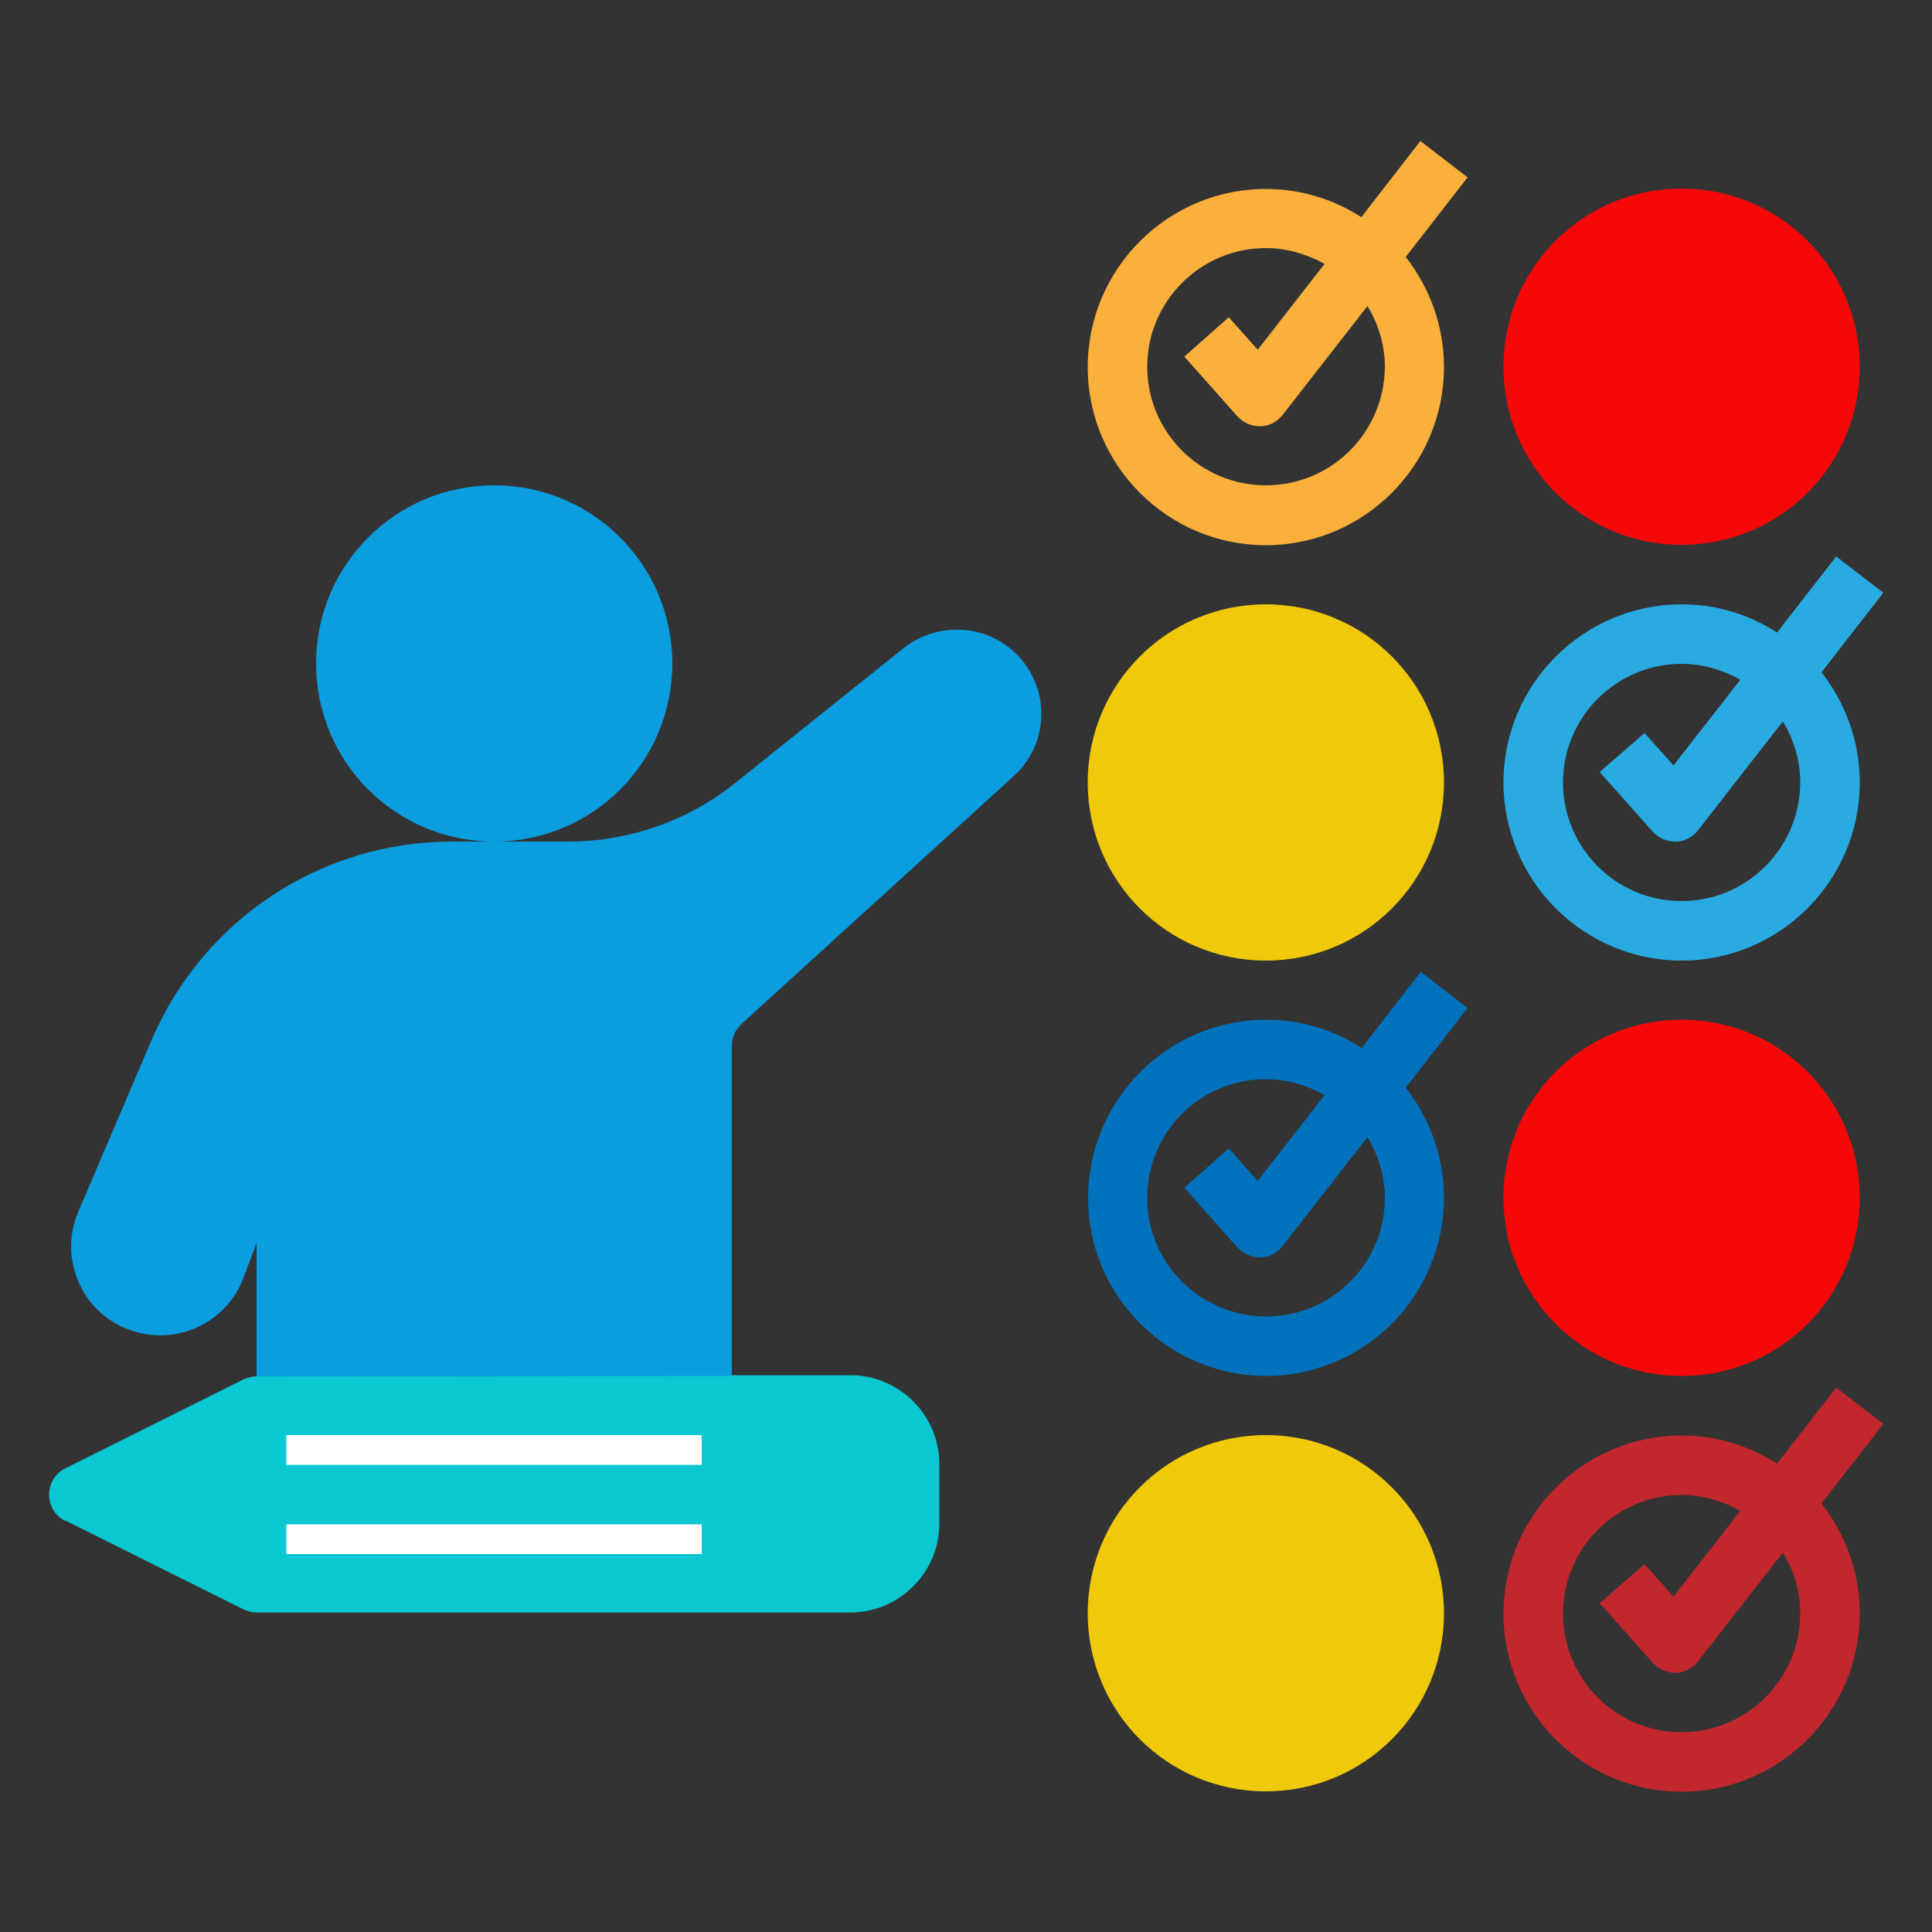 <?xml version="1.0" encoding="utf-8"?>
<!-- Generator: Adobe Illustrator 26.0.1, SVG Export Plug-In . SVG Version: 6.00 Build 0)  -->
<svg version="1.1" id="Layer_1" xmlns="http://www.w3.org/2000/svg" xmlns:xlink="http://www.w3.org/1999/xlink" x="0px" y="0px"
	 viewBox="0 0 500 500" style="enable-background:new 0 0 500 500;" xml:space="preserve">
<rect x="0" y="0" width="500" height="500" fill="#333333" stroke="none"/>
<style type="text/css">
	.st0{fill:#09C8D1;}
	.st1{fill:#0A9EE0;}
	.st2{fill:#FFFFFF;}
	.st3{fill:#FBB03B;}
	.st4{fill:#0071BC;}
	.st5{fill:#29ABE2;}
	.st6{fill:#EFC90A;}
	.st7{fill:#F70808;}
	.st8{fill:#C1272D;}
</style>
<path class="st0" d="M66.5,356.2c-1.2,0-2.4,0.3-3.5,0.8l-46.1,23c-2.6,1.3-4.2,4-4.2,6.8s1.6,5.6,4.2,6.8l0-0.1l46.1,23
	c1.1,0.5,2.2,0.8,3.5,0.8h153.6c12.7,0,23-10.4,23-23v-15.4c0-12.7-10.4-23-23-23h-30.7"/>
<path class="st1" d="M189.4,356.1v-85.4c0-2.2,0.9-4.2,2.5-5.7l70.4-64.1c8.1-7.3,9.5-19.3,3.5-28.3c-3.4-5.1-8.8-8.5-14.8-9.4
	c-6.1-0.9-12.3,0.7-17.1,4.5l-43.7,35c-12.2,9.8-27.6,15.1-43.2,15.1h-30c-33.9,0-64.3,20.1-77.7,51.2l-19,44.5
	c-2.7,6.2-2.5,13.2,0.5,19.3c3,6.1,8.4,10.4,15.1,12.1c11.4,2.8,23-3.3,27.1-14.2l3.4-9v34.5"/>
<rect x="74.1" y="371.4" class="st2" width="107.5" height="7.7"/>
<rect x="74.1" y="394.5" class="st2" width="107.5" height="7.7"/>
<path class="st3" d="M367.6,36.5l-15.3,19.7c-7.1-4.6-15.6-7.3-24.7-7.3c-25.4,0-46.1,20.7-46.1,46.1s20.7,46.1,46.1,46.1
	c25.4,0,46.1-20.7,46.1-46.1c0-10.8-3.8-20.7-9.9-28.5l16-20.6L367.6,36.5L367.6,36.5z M327.6,125.6c-17,0-30.7-13.8-30.7-30.7
	s13.8-30.7,30.7-30.7c5.5,0,10.7,1.6,15.2,4.1l-17.3,22.2l-7.5-8.4l-11.5,10.2l13.7,15.4c1.5,1.6,3.5,2.6,5.8,2.6h0.2
	c2.3,0,4.4-1.2,5.8-3l21.9-28.1c2.8,4.6,4.5,10,4.5,15.7C358.3,111.9,344.6,125.6,327.6,125.6L327.6,125.6z"/>
<path class="st4" d="M327.6,356.1c25.4,0,46.1-20.7,46.1-46.1c0-10.8-3.8-20.7-9.9-28.5l16-20.6l-12.1-9.4l-15.3,19.7
	c-7.1-4.6-15.6-7.3-24.7-7.3c-25.4,0-46.1,20.7-46.1,46.1C281.5,335.3,302.2,356,327.6,356.1L327.6,356.1z M327.6,279.3
	c5.5,0,10.7,1.6,15.2,4.1l-17.3,22.2l-7.5-8.4l-11.5,10.2l13.7,15.4c1.5,1.6,3.5,2.6,5.8,2.6h0.2c2.3,0,4.4-1.2,5.8-3l21.9-28.1
	c2.8,4.6,4.5,10,4.5,15.7c0,17-13.8,30.7-30.7,30.7S296.9,327,296.9,310S310.6,279.3,327.6,279.3L327.6,279.3z"/>
<path class="st5" d="M475.2,144l-15.3,19.7c-7.1-4.6-15.6-7.3-24.7-7.3c-25.4,0-46.1,20.7-46.1,46.1s20.7,46.1,46.1,46.1
	s46.1-20.7,46.1-46.1c0-10.8-3.8-20.7-9.9-28.5l16-20.6L475.2,144L475.2,144z M435.2,233.2c-17,0-30.7-13.8-30.7-30.7
	s13.8-30.7,30.7-30.7c5.5,0,10.7,1.6,15.2,4.1l-17.3,22.2l-7.5-8.4L414,199.8l13.7,15.4c1.5,1.6,3.5,2.6,5.8,2.6h0.2
	c2.3,0,4.4-1.2,5.8-3l21.9-28.1c2.8,4.6,4.5,10,4.5,15.7C465.9,219.4,452.1,233.2,435.2,233.2L435.2,233.2z"/>
<path class="st6" d="M373.7,202.5c0,25.5-20.6,46.1-46.1,46.1c-25.5,0-46.1-20.6-46.1-46.1s20.6-46.1,46.1-46.1
	C353.1,156.4,373.7,177,373.7,202.5"/>
<path class="st6" d="M373.7,417.5c0,25.5-20.6,46.1-46.1,46.1c-25.5,0-46.1-20.6-46.1-46.1s20.6-46.1,46.1-46.1
	C353.1,371.4,373.7,392.1,373.7,417.5"/>
<path class="st7" d="M481.3,94.9c0,25.5-20.6,46.1-46.1,46.1s-46.1-20.6-46.1-46.1s20.6-46.1,46.1-46.1S481.3,69.5,481.3,94.9"/>
<path class="st7" d="M481.3,310c0,25.5-20.6,46.1-46.1,46.1s-46.1-20.6-46.1-46.1s20.6-46.1,46.1-46.1S481.3,284.5,481.3,310"/>
<path class="st8" d="M475.2,359.1l-15.3,19.7c-7.1-4.6-15.6-7.3-24.7-7.3c-25.4,0-46.1,20.7-46.1,46.1s20.7,46.1,46.1,46.1
	s46.1-20.7,46.1-46.1c0-10.8-3.8-20.7-9.9-28.5l16-20.6L475.2,359.1L475.2,359.1z M435.2,448.3c-17,0-30.7-13.8-30.7-30.7
	s13.8-30.7,30.7-30.7c5.5,0,10.7,1.6,15.2,4.1l-17.3,22.2l-7.5-8.4L414,414.9l13.7,15.4c1.5,1.6,3.5,2.6,5.8,2.6h0.2
	c2.3,0,4.4-1.2,5.8-3l21.9-28.1c2.8,4.6,4.5,10,4.5,15.7C465.9,434.5,452.1,448.3,435.2,448.3L435.2,448.3z"/>
<path class="st1" d="M174,171.7c0,25.5-20.6,46.1-46.1,46.1s-46.1-20.6-46.1-46.1s20.6-46.1,46.1-46.1S174,146.3,174,171.7"/>
</svg>

